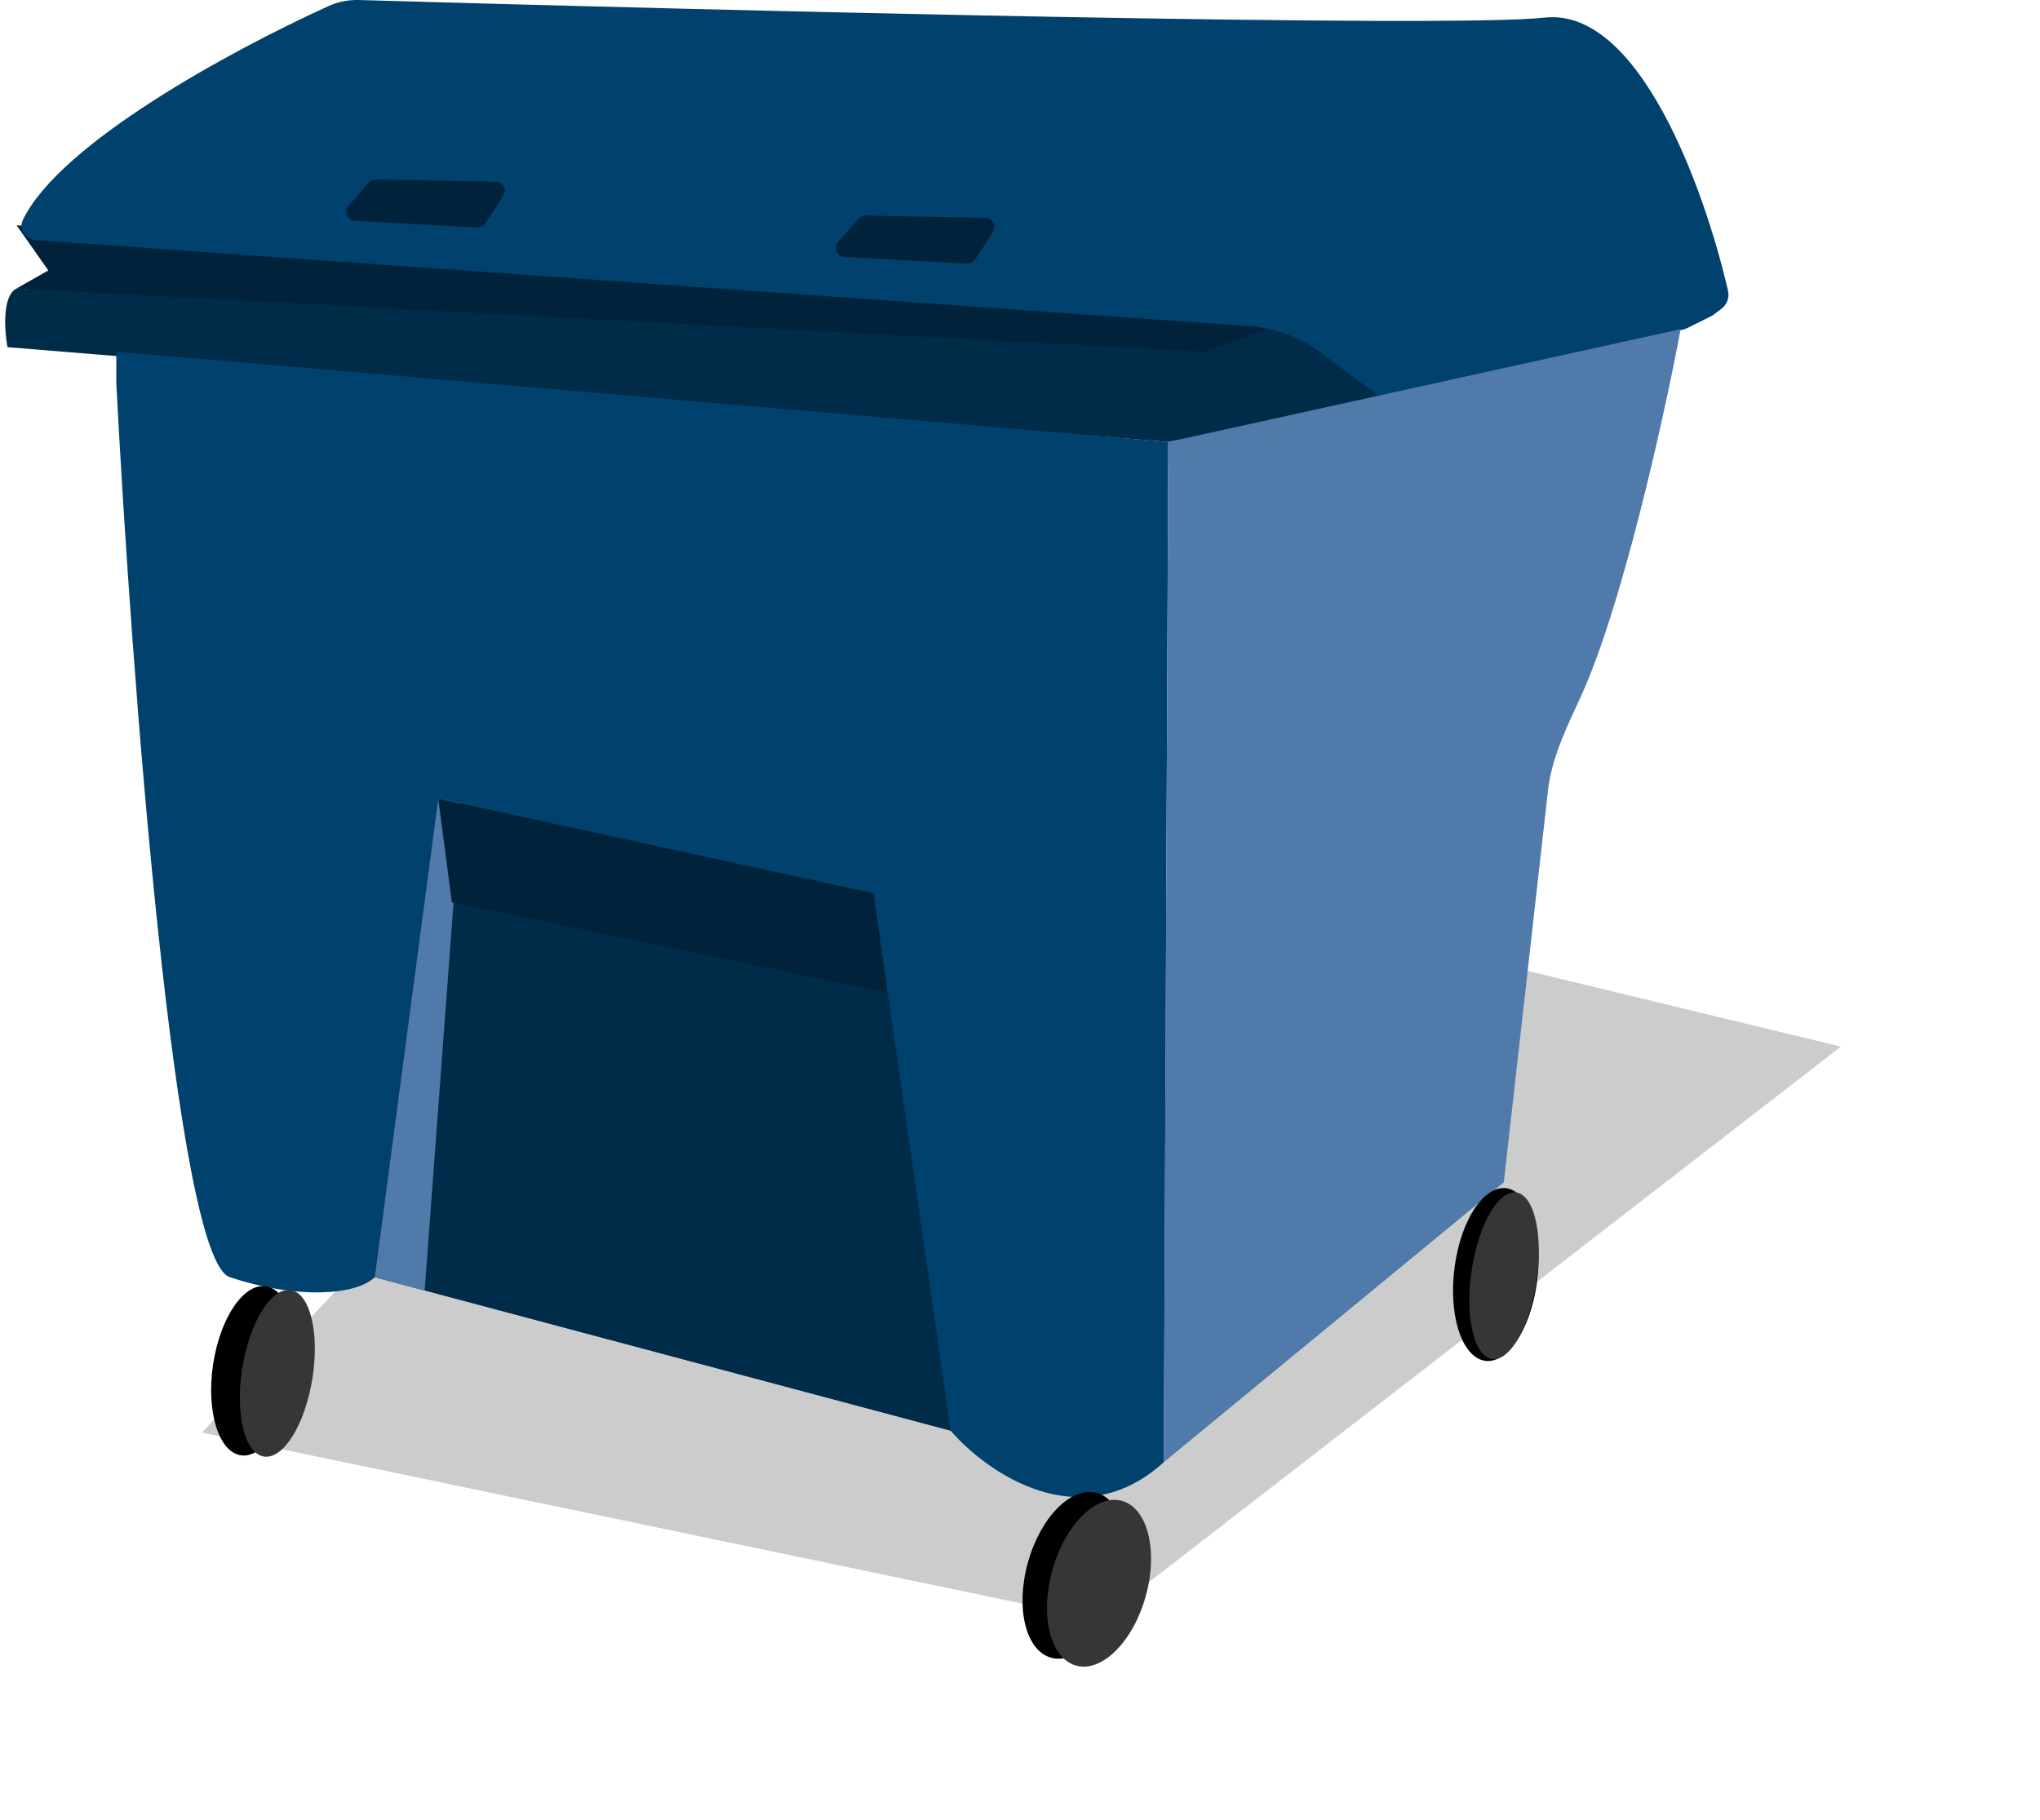 <svg width="93" height="83" viewBox="0 0 93 83" fill="none" xmlns="http://www.w3.org/2000/svg">
<g opacity="0.2" filter="url(#filter0_f_4725_896)">
<path d="M83.922 47.727L50.157 73.865L9.203 65.326L36.651 36.292L83.922 47.727Z" fill="black"/>
</g>
<path d="M2.202 12.331L0.755 13.155L55.12 17.684L58.841 16.86V14.802L0.755 10.273L2.202 12.331Z" fill="#00233B"/>
<path d="M62.975 18.301V13.155L54.913 16.037L0.755 13.155C0.093 13.484 0.204 15.076 0.341 15.831L53.26 20.154L62.975 18.301Z" fill="#002C49"/>
<path d="M56.961 14.874L1.667 10.955C1.179 10.921 0.83 10.47 1.042 10.031C2.713 6.553 10.468 2.332 14.959 0.284C15.407 0.08 15.881 -0.013 16.374 0.001C33.029 0.485 66.017 1.29 70.417 0.803C74.719 0.327 77.704 8.605 78.778 13.261C78.85 13.573 78.727 13.896 78.47 14.088L78.065 14.39L76.909 14.966C76.853 14.993 76.794 15.015 76.734 15.03L63.182 18.301L60.701 16.448L60.328 16.16C59.358 15.409 58.187 14.961 56.961 14.874Z" fill="#00416D"/>
<path d="M16.816 8.325L15.884 9.392C15.659 9.65 15.831 10.055 16.174 10.073L21.761 10.371C21.909 10.379 22.05 10.307 22.131 10.184L22.95 8.923C23.126 8.652 22.935 8.293 22.611 8.287L17.136 8.184C17.013 8.182 16.897 8.233 16.816 8.325Z" fill="#00233B"/>
<path d="M39.141 9.972L38.209 11.039C37.983 11.297 38.156 11.701 38.499 11.72L44.086 12.018C44.234 12.026 44.375 11.954 44.455 11.83L45.275 10.569C45.451 10.299 45.26 9.94 44.936 9.934L39.461 9.831C39.338 9.828 39.221 9.88 39.141 9.972Z" fill="#00233B"/>
<path d="M10.47 58.237C7.99 57.414 5.992 30.721 5.302 17.478V16.037L53.26 20.154L53.053 66.678C49.249 70.136 44.991 67.158 43.337 65.237L17.085 58.237C16.258 59.061 13.571 59.267 10.47 58.237Z" fill="#00416D"/>
<path d="M76.618 15.008L53.26 20.154L53.053 66.678L68.556 53.914L70.572 36.028C70.739 34.553 71.428 33.151 72.05 31.802C73.885 27.816 75.775 19.488 76.618 15.008Z" fill="#4F7AA9"/>
<path d="M70.005 58.866C69.61 61.005 68.478 62.404 67.476 61.992C66.474 61.579 65.982 59.512 66.377 57.374C66.772 55.236 67.904 53.837 68.906 54.249C69.908 54.661 70.4 56.728 70.005 58.866Z" fill="black"/>
<path d="M69.992 58.76C69.608 60.835 68.661 62.255 67.876 61.932C67.09 61.609 66.764 59.665 67.148 57.59C67.531 55.514 68.478 54.094 69.264 54.417C70.049 54.74 70.375 56.684 69.992 58.76Z" fill="#363636"/>
<path d="M39.823 40.74L19.979 36.417L17.085 58.237L43.337 65.237L39.823 40.74Z" fill="#002C49"/>
<path d="M19.359 58.855L17.085 58.237L19.979 36.417L21.013 36.623L19.359 58.855Z" fill="#4F7AA9"/>
<path d="M20.599 41.151L19.979 36.417L39.823 40.74L40.444 45.269L20.599 41.151Z" fill="#00233B"/>
<path d="M13.319 63.182C12.9 65.283 11.768 66.685 10.792 66.313C9.815 65.941 9.363 63.936 9.782 61.836C10.201 59.735 11.333 58.333 12.31 58.705C13.286 59.077 13.738 61.081 13.319 63.182Z" fill="black"/>
<path d="M14.179 63.209C13.765 65.285 12.742 66.705 11.893 66.382C11.045 66.059 10.693 64.115 11.107 62.039C11.521 59.964 12.545 58.544 13.393 58.867C14.241 59.19 14.594 61.134 14.179 63.209Z" fill="#363636"/>
<path d="M51.067 72.414C50.493 74.489 49.085 75.913 47.923 75.594C46.76 75.275 46.284 73.334 46.858 71.258C47.432 69.183 48.84 67.76 50.003 68.079C51.165 68.398 51.642 70.339 51.067 72.414Z" fill="black"/>
<path d="M52.233 72.782C51.659 74.857 50.239 76.277 49.062 75.954C47.886 75.631 47.397 73.687 47.971 71.612C48.546 69.537 49.966 68.116 51.142 68.439C52.319 68.762 52.808 70.707 52.233 72.782Z" fill="#363636"/>
<defs>
<filter id="filter0_f_4725_896" x="0.203" y="27.292" width="92.719" height="55.573" filterUnits="userSpaceOnUse" color-interpolation-filters="sRGB">
<feFlood flood-opacity="0" result="BackgroundImageFix"/>
<feBlend mode="normal" in="SourceGraphic" in2="BackgroundImageFix" result="shape"/>
<feGaussianBlur stdDeviation="4.5" result="effect1_foregroundBlur_4725_896"/>
</filter>
</defs>
</svg>
